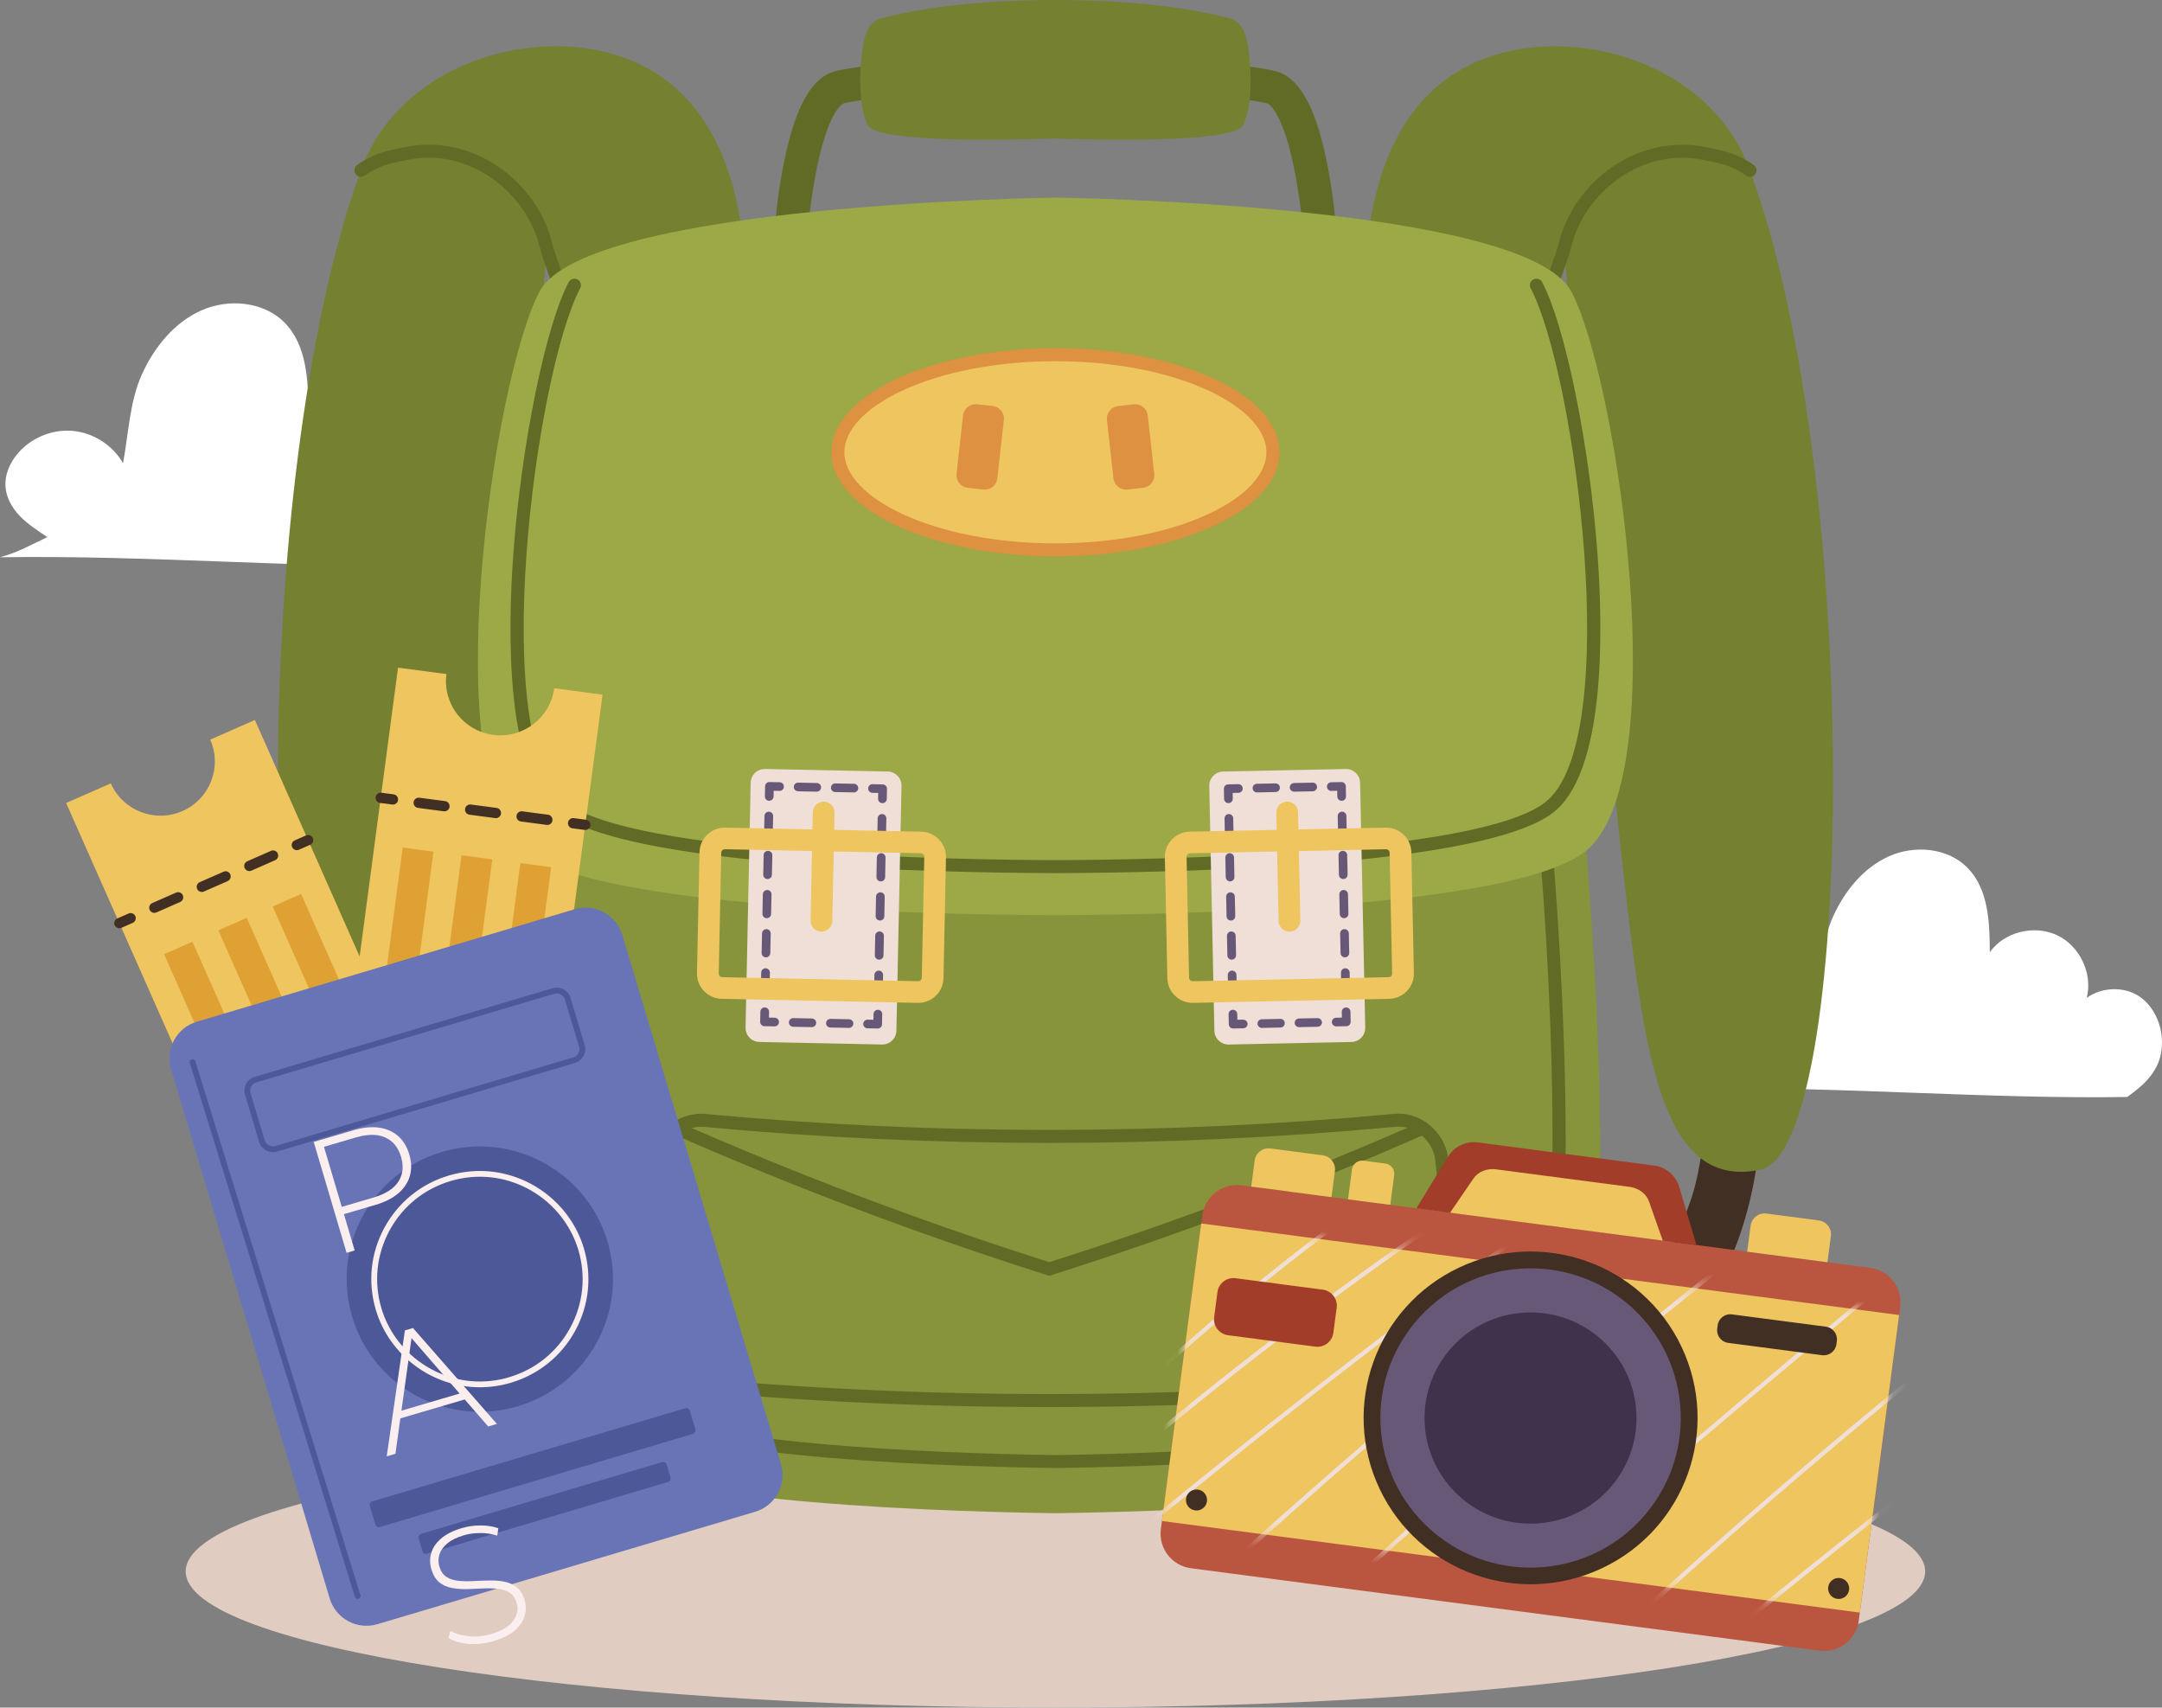 <?xml version="1.0" encoding="UTF-8"?> <svg xmlns="http://www.w3.org/2000/svg" width="157" height="124" viewBox="0 0 157 124" fill="none"><rect x="0" y="0" width="157" height="124" fill="#808080" stroke="none"/><g clip-path="url(#clip0_737_1136)"><path d="M32.994 41.117C22.143 41.285 10.851 40.298 0 40.466C1.306 40.114 2.215 39.58 3.437 39.003C2.777 38.56 1.967 38.034 1.422 37.455C0.878 36.876 0.459 36.147 0.399 35.356C0.335 34.521 0.679 33.691 1.202 33.035C2.151 31.845 3.711 31.167 5.231 31.286C6.752 31.405 8.187 32.318 8.935 33.64C9.328 31.521 9.416 29.148 10.305 27.185C11.194 25.222 12.64 23.424 14.613 22.544C16.587 21.665 19.126 21.881 20.648 23.411C22.287 25.057 22.389 27.633 22.39 29.951C23.519 28.372 25.799 27.813 27.564 28.628C29.329 29.444 30.353 31.592 29.872 33.47C31.127 32.574 32.989 32.559 34.177 33.542C35.365 34.524 35.875 36.191 35.612 37.707C35.35 39.222 34.254 40.229 32.994 41.118V41.117Z" fill="white"></path><path d="M154.472 79.66C144.26 79.819 133.634 78.889 123.422 79.047C124.651 78.717 125.505 78.214 126.655 77.669C126.033 77.252 125.272 76.757 124.76 76.213C124.249 75.668 123.855 74.982 123.798 74.238C123.737 73.452 124.062 72.671 124.554 72.053C125.446 70.933 126.914 70.294 128.345 70.407C129.775 70.519 131.125 71.378 131.831 72.623C132.2 70.629 132.282 68.396 133.12 66.547C133.958 64.699 135.317 63.009 137.175 62.18C139.032 61.351 141.422 61.555 142.855 62.995C144.397 64.543 144.493 66.969 144.493 69.15C145.555 67.664 147.702 67.138 149.362 67.904C151.022 68.671 151.987 70.693 151.534 72.461C152.715 71.618 154.467 71.605 155.584 72.528C156.701 73.452 157.182 75.023 156.936 76.448C156.688 77.874 155.658 78.822 154.472 79.659V79.66Z" fill="white"></path><path d="M76.643 124C111.525 124 139.802 119.573 139.802 114.112C139.802 108.651 111.525 104.225 76.643 104.225C41.761 104.225 13.484 108.651 13.484 114.112C13.484 119.573 41.761 124 76.643 124Z" fill="#E1CCC1"></path><path d="M57.471 17.801C57.44 17.801 57.41 17.801 57.379 17.797C56.713 17.748 56.212 17.17 56.263 16.506C56.272 16.405 56.457 13.987 57.002 11.447C57.84 7.539 59.029 5.536 60.745 5.146C63.747 4.462 70.926 4.214 76.642 4.209C82.361 4.214 89.54 4.462 92.542 5.146C94.258 5.536 95.447 7.539 96.285 11.447C96.83 13.987 97.015 16.403 97.023 16.506C97.073 17.17 96.574 17.748 95.908 17.797C95.242 17.848 94.661 17.349 94.61 16.686C94.609 16.663 94.427 14.311 93.915 11.929C93.019 7.772 92.013 7.498 92.004 7.496C89.691 6.97 83.662 6.625 76.644 6.62C69.628 6.625 63.599 6.97 61.286 7.496C61.276 7.498 60.266 7.774 59.37 11.952C58.86 14.334 58.68 16.663 58.678 16.687C58.63 17.32 58.101 17.802 57.474 17.802L57.471 17.801Z" fill="#616B26"></path><path d="M76.642 10.054C69.913 10.296 63.555 10.112 63.029 9.106C62.284 7.683 62.377 4.726 62.735 2.946C62.899 2.128 63.345 1.517 63.896 1.363C65.568 0.897 69.697 0 76.642 0C83.588 0 87.717 0.899 89.389 1.363C89.94 1.517 90.386 2.127 90.55 2.946C90.908 4.724 91.001 7.683 90.257 9.106C89.73 10.112 83.372 10.296 76.642 10.054Z" fill="#758030"></path><path d="M112.055 98.535C110.693 99.291 110.841 101.703 111.937 102.808C119.752 101.716 127.127 94.353 127.86 81.723C126.038 81.592 124.283 80.806 123.741 82.792C123.179 84.852 123.569 92.134 112.055 98.535Z" fill="#422F24"></path><path d="M41.23 98.535C42.592 99.291 42.444 101.703 41.349 102.808C33.533 101.716 26.158 94.353 25.425 81.723C27.247 81.592 29.003 80.806 29.544 82.792C30.107 84.852 29.716 92.134 41.23 98.535Z" fill="#422F24"></path><path d="M76.643 109.885C65.382 109.73 45.868 108.833 40.512 105.096C34.471 100.882 38.216 60.303 38.216 60.303H115.07C115.07 60.303 118.817 100.882 112.774 105.096C107.416 108.833 87.903 109.73 76.643 109.885Z" fill="#87943C"></path><path d="M76.643 106.603H76.637C66.276 106.461 48.126 105.684 42.976 102.092C41.567 101.109 40.622 98.347 40.089 93.646C39.679 90.03 39.522 85.283 39.618 79.536C39.784 69.768 40.645 60.354 40.654 60.261C40.676 60.019 40.88 59.833 41.124 59.833H112.16C112.405 59.833 112.61 60.019 112.631 60.261C112.639 60.356 113.501 69.768 113.666 79.536C113.765 85.283 113.606 90.03 113.196 93.646C112.662 98.345 111.719 101.108 110.308 102.092C105.157 105.684 87.007 106.461 76.648 106.603H76.642H76.643ZM41.557 60.776C40.601 71.443 39.182 98.294 43.519 101.32C48.646 104.897 68.387 105.547 76.645 105.662C84.901 105.547 104.644 104.897 109.77 101.32C114.108 98.294 112.689 71.443 111.732 60.776H41.557Z" fill="#616B26"></path><path d="M53.96 17.439L40.718 20.66C40.718 20.66 40.456 19.345 39.744 17.693C38.158 14.012 34.337 8.65 26.207 12.366C28.889 5.021 37.659 2.12 44.186 3.836C51.202 5.683 53.346 12.129 53.962 17.439H53.96Z" fill="#758030"></path><path d="M39.744 17.691C38.663 30.408 35.917 58.809 35.571 61.861C33.934 76.294 32.815 86.445 25.477 84.948C18.635 83.55 17.941 35.002 26.207 12.366C34.337 8.649 38.158 14.012 39.744 17.691Z" fill="#758030"></path><path d="M40.579 21.134C40.376 21.134 40.187 21.001 40.126 20.797C40.008 20.406 39.872 20.017 39.728 19.605C39.523 19.02 39.309 18.415 39.154 17.794C38.205 14.053 34.139 10.674 29.6 11.609L29.357 11.658C28.322 11.867 27.505 12.034 26.481 12.748C26.266 12.897 25.973 12.846 25.822 12.634C25.671 12.421 25.723 12.127 25.936 11.977C27.121 11.148 28.115 10.947 29.166 10.733L29.408 10.684C31.749 10.201 34.167 10.715 36.217 12.129C38.125 13.444 39.529 15.424 40.071 17.562C40.217 18.141 40.423 18.726 40.622 19.293C40.763 19.697 40.909 20.114 41.033 20.524C41.109 20.774 40.966 21.035 40.717 21.111C40.671 21.124 40.625 21.13 40.581 21.13L40.579 21.134Z" fill="#616B26"></path><path d="M99.325 17.439L112.567 20.66C112.567 20.66 112.829 19.345 113.541 17.693C115.127 14.012 118.948 8.65 127.078 12.366C124.396 5.021 115.626 2.12 109.099 3.836C102.082 5.683 99.938 12.129 99.323 17.439H99.325Z" fill="#758030"></path><path d="M113.543 17.691C114.624 30.408 117.37 58.809 117.716 61.861C119.353 76.294 120.472 86.445 127.81 84.948C134.652 83.55 135.346 35.002 127.08 12.366C118.95 8.649 115.129 14.012 113.543 17.691Z" fill="#758030"></path><path d="M112.707 21.134C112.663 21.134 112.617 21.127 112.571 21.114C112.32 21.039 112.179 20.776 112.255 20.527C112.378 20.115 112.525 19.699 112.666 19.296C112.865 18.731 113.07 18.146 113.218 17.565C113.759 15.429 115.163 13.448 117.071 12.132C119.122 10.718 121.54 10.205 123.881 10.687L124.122 10.736C125.173 10.95 126.167 11.151 127.353 11.98C127.567 12.13 127.619 12.423 127.468 12.637C127.319 12.85 127.024 12.902 126.809 12.752C125.785 12.036 124.968 11.87 123.933 11.66L123.69 11.611C119.149 10.676 115.084 14.054 114.136 17.796C113.979 18.415 113.767 19.022 113.56 19.607C113.416 20.019 113.28 20.406 113.162 20.799C113.1 21.003 112.913 21.135 112.709 21.135L112.707 21.134Z" fill="#616B26"></path><path d="M76.642 14.347C76.642 14.347 42.565 14.788 39.181 21.169C35.797 27.551 31.568 56.81 38.215 61.867C43.596 65.962 67.671 66.426 76.642 66.454C85.614 66.426 109.689 65.962 115.07 61.867C121.715 56.81 117.486 27.551 114.103 21.169C110.719 14.788 76.642 14.347 76.642 14.347Z" fill="#9CA946"></path><path d="M76.644 63.403C67.472 63.373 45.6 62.889 40.527 59.03C36.701 56.119 36.854 45.927 37.285 40.111C37.869 32.249 39.631 23.631 41.296 20.49C41.417 20.259 41.704 20.171 41.936 20.294C42.167 20.415 42.256 20.701 42.133 20.931C38.891 27.043 35.316 53.881 41.101 58.281C46.081 62.072 69.564 62.438 76.642 62.461C83.718 62.438 107.201 62.072 112.183 58.281C117.965 53.881 114.391 27.043 111.151 20.931C111.029 20.701 111.116 20.416 111.348 20.294C111.579 20.173 111.864 20.259 111.987 20.49C113.652 23.63 115.414 32.249 115.998 40.111C116.43 45.927 116.584 56.119 112.757 59.03C107.685 62.891 85.811 63.375 76.642 63.403H76.644Z" fill="#616B26"></path><path d="M76.642 40.402C67.651 40.392 60.369 37.012 60.369 32.844C60.369 28.675 67.651 25.295 76.642 25.285C85.634 25.295 92.915 28.675 92.915 32.844C92.915 37.012 85.634 40.392 76.642 40.402Z" fill="#DE9140"></path><path d="M76.643 39.459C72.429 39.454 68.485 38.697 65.534 37.327C62.853 36.082 61.316 34.449 61.316 32.844C61.316 31.238 62.853 29.604 65.534 28.36C68.484 26.99 72.429 26.233 76.643 26.229C80.856 26.233 84.801 26.99 87.751 28.36C90.431 29.606 91.968 31.238 91.968 32.844C91.968 34.449 90.431 36.084 87.751 37.327C84.801 38.697 80.856 39.454 76.641 39.459H76.643Z" fill="#EFC55F"></path><path d="M72.085 29.485L70.952 29.36C70.447 29.304 69.992 29.666 69.935 30.17L69.462 34.41C69.406 34.913 69.769 35.367 70.275 35.423L71.408 35.548C71.913 35.604 72.368 35.242 72.424 34.738L72.898 30.498C72.954 29.995 72.59 29.541 72.085 29.485Z" fill="#DE9140"></path><path d="M81.874 35.55L83.007 35.424C83.512 35.368 83.876 34.914 83.82 34.411L83.347 30.171C83.29 29.668 82.835 29.305 82.33 29.361L81.197 29.487C80.692 29.543 80.328 29.996 80.384 30.5L80.858 34.74C80.914 35.243 81.369 35.606 81.874 35.55Z" fill="#DE9140"></path><path d="M64.464 56.026L55.557 55.842C54.991 55.83 54.524 56.277 54.512 56.84L54.141 74.624C54.13 75.187 54.578 75.653 55.143 75.665L64.051 75.849C64.616 75.861 65.084 75.414 65.095 74.851L65.466 57.067C65.478 56.504 65.029 56.038 64.464 56.026Z" fill="#EFDFD6"></path><path d="M56.254 74.532C56.254 74.532 56.249 74.532 56.247 74.532L55.511 74.518C55.427 74.516 55.347 74.482 55.289 74.421C55.232 74.361 55.199 74.281 55.202 74.197L55.217 73.463C55.22 73.29 55.365 73.154 55.539 73.156C55.712 73.159 55.852 73.303 55.847 73.476L55.839 73.895L56.259 73.903C56.433 73.906 56.572 74.05 56.567 74.223C56.564 74.395 56.423 74.531 56.252 74.531L56.254 74.532Z" fill="#675878"></path><path d="M55.563 72.362C55.563 72.362 55.558 72.362 55.556 72.362C55.383 72.359 55.245 72.215 55.248 72.041L55.278 70.621C55.281 70.448 55.429 70.309 55.599 70.314C55.773 70.317 55.911 70.461 55.908 70.634L55.878 72.055C55.875 72.226 55.734 72.362 55.563 72.362ZM55.622 69.519C55.622 69.519 55.617 69.519 55.616 69.519C55.442 69.516 55.304 69.372 55.307 69.199L55.337 67.778C55.34 67.605 55.484 67.471 55.658 67.471C55.832 67.474 55.97 67.618 55.967 67.791L55.937 69.212C55.934 69.383 55.793 69.519 55.622 69.519ZM55.681 66.677C55.681 66.677 55.676 66.677 55.675 66.677C55.501 66.673 55.361 66.53 55.366 66.356L55.396 64.936C55.399 64.763 55.547 64.625 55.717 64.629C55.891 64.632 56.031 64.776 56.026 64.949L55.996 66.369C55.993 66.541 55.852 66.677 55.681 66.677ZM55.74 63.834C55.74 63.834 55.735 63.834 55.734 63.834C55.56 63.831 55.42 63.687 55.425 63.514L55.455 62.093C55.458 61.92 55.601 61.786 55.776 61.786C55.95 61.789 56.09 61.933 56.085 62.106L56.055 63.527C56.052 63.698 55.911 63.834 55.74 63.834ZM55.799 60.992C55.799 60.992 55.794 60.992 55.793 60.992C55.619 60.988 55.481 60.844 55.484 60.671L55.514 59.251C55.517 59.078 55.663 58.94 55.835 58.943C56.009 58.947 56.147 59.09 56.144 59.264L56.114 60.684C56.111 60.856 55.97 60.992 55.799 60.992Z" fill="#675878"></path><path d="M55.859 58.151C55.859 58.151 55.854 58.151 55.852 58.151C55.679 58.147 55.539 58.003 55.544 57.83L55.559 57.096C55.562 56.923 55.706 56.781 55.88 56.789L56.617 56.804C56.791 56.807 56.93 56.951 56.925 57.124C56.922 57.297 56.778 57.44 56.604 57.431L56.184 57.423L56.176 57.842C56.172 58.013 56.031 58.149 55.861 58.149L55.859 58.151Z" fill="#675878"></path><path d="M62.008 57.544C62.008 57.544 62.003 57.544 62.002 57.544L60.651 57.516C60.478 57.513 60.34 57.369 60.343 57.196C60.346 57.023 60.487 56.88 60.665 56.889L62.015 56.916C62.189 56.92 62.326 57.064 62.323 57.237C62.32 57.408 62.179 57.544 62.008 57.544ZM59.31 57.489C59.31 57.489 59.305 57.489 59.303 57.489L57.953 57.461C57.779 57.458 57.641 57.314 57.645 57.14C57.648 56.967 57.794 56.825 57.966 56.833L59.316 56.861C59.49 56.864 59.628 57.008 59.625 57.181C59.621 57.353 59.48 57.489 59.31 57.489Z" fill="#675878"></path><path d="M64.079 58.321C64.079 58.321 64.074 58.321 64.073 58.321C63.899 58.317 63.759 58.173 63.764 58L63.772 57.582L63.352 57.574C63.179 57.57 63.039 57.426 63.044 57.253C63.047 57.08 63.19 56.938 63.366 56.946L64.102 56.961C64.276 56.964 64.414 57.108 64.411 57.281L64.396 58.015C64.392 58.187 64.251 58.322 64.081 58.322L64.079 58.321Z" fill="#675878"></path><path d="M63.784 72.532C63.784 72.532 63.779 72.532 63.777 72.532C63.603 72.528 63.465 72.385 63.469 72.211L63.498 70.791C63.502 70.618 63.648 70.482 63.82 70.484C63.994 70.487 64.132 70.631 64.128 70.804L64.099 72.224C64.096 72.396 63.954 72.532 63.784 72.532ZM63.843 69.689C63.843 69.689 63.838 69.689 63.836 69.689C63.662 69.686 63.523 69.542 63.528 69.369L63.557 67.948C63.561 67.775 63.703 67.636 63.879 67.641C64.053 67.644 64.192 67.788 64.187 67.961L64.158 69.382C64.154 69.553 64.013 69.689 63.843 69.689ZM63.902 66.847C63.902 66.847 63.897 66.847 63.895 66.847C63.721 66.843 63.582 66.699 63.587 66.526L63.616 65.106C63.62 64.932 63.766 64.798 63.938 64.798C64.112 64.802 64.251 64.945 64.246 65.119L64.217 66.539C64.214 66.711 64.073 66.847 63.902 66.847ZM63.961 64.004C63.961 64.004 63.956 64.004 63.954 64.004C63.781 64.001 63.643 63.857 63.646 63.684L63.675 62.263C63.679 62.09 63.822 61.953 63.997 61.956C64.171 61.959 64.309 62.103 64.305 62.276L64.276 63.697C64.273 63.868 64.132 64.004 63.961 64.004ZM64.02 61.161C64.02 61.161 64.015 61.161 64.013 61.161C63.84 61.158 63.702 61.014 63.705 60.841L63.735 59.421C63.738 59.247 63.884 59.113 64.056 59.113C64.23 59.117 64.368 59.26 64.365 59.434L64.335 60.854C64.332 61.026 64.191 61.161 64.02 61.161Z" fill="#675878"></path><path d="M63.737 74.688C63.737 74.688 63.732 74.688 63.731 74.688L62.994 74.673C62.82 74.67 62.681 74.526 62.686 74.353C62.689 74.179 62.842 74.044 63.007 74.045L63.427 74.053L63.435 73.635C63.439 73.462 63.583 73.329 63.757 73.328C63.931 73.331 64.07 73.475 64.065 73.648L64.05 74.382C64.047 74.554 63.906 74.689 63.736 74.689L63.737 74.688Z" fill="#675878"></path><path d="M61.653 74.643C61.653 74.643 61.648 74.643 61.646 74.643L60.296 74.616C60.122 74.612 59.983 74.469 59.988 74.295C59.991 74.122 60.135 73.988 60.309 73.988L61.659 74.016C61.833 74.019 61.973 74.163 61.968 74.336C61.964 74.508 61.823 74.643 61.653 74.643ZM58.954 74.588C58.954 74.588 58.949 74.588 58.948 74.588L57.598 74.56C57.424 74.557 57.284 74.413 57.289 74.24C57.292 74.066 57.435 73.932 57.611 73.932L58.961 73.96C59.135 73.963 59.274 74.107 59.269 74.281C59.266 74.452 59.125 74.588 58.954 74.588Z" fill="#675878"></path><path d="M66.68 72.826C66.667 72.826 66.654 72.826 66.641 72.826L52.412 72.532C51.921 72.522 51.464 72.323 51.124 71.969C50.784 71.616 50.602 71.154 50.614 70.665L50.796 61.891C50.817 60.882 51.66 60.076 52.669 60.099L66.898 60.393C67.911 60.415 68.718 61.252 68.696 62.26L68.514 71.034C68.504 71.523 68.304 71.979 67.95 72.316C67.606 72.645 67.156 72.826 66.68 72.826ZM52.633 61.67C52.494 61.67 52.377 61.781 52.376 61.922L52.194 70.696C52.192 70.789 52.238 70.851 52.266 70.879C52.294 70.909 52.354 70.956 52.446 70.958L66.675 71.252C66.675 71.252 66.679 71.252 66.68 71.252C66.77 71.252 66.831 71.208 66.859 71.18C66.889 71.152 66.936 71.092 66.938 71L67.12 62.226C67.123 62.084 67.01 61.966 66.867 61.962L52.638 61.668H52.633V61.67Z" fill="#EFC55F"></path><path d="M59.65 67.649C59.65 67.649 59.638 67.649 59.633 67.649C59.197 67.641 58.852 67.281 58.861 66.847L59.025 58.981C59.034 58.548 59.397 58.203 59.83 58.211C60.266 58.219 60.611 58.579 60.603 59.014L60.439 66.879C60.43 67.308 60.078 67.649 59.65 67.649Z" fill="#EFC55F"></path><path d="M89.23 75.85L98.138 75.666C98.703 75.654 99.152 75.188 99.14 74.625L98.769 56.841C98.757 56.278 98.29 55.831 97.725 55.843L88.817 56.027C88.252 56.039 87.803 56.505 87.815 57.068L88.186 74.852C88.198 75.415 88.665 75.862 89.23 75.85Z" fill="#EFDFD6"></path><path d="M97.032 74.532C96.861 74.532 96.72 74.395 96.717 74.225C96.714 74.052 96.851 73.908 97.025 73.905L97.445 73.897L97.437 73.478C97.434 73.305 97.572 73.161 97.745 73.158C97.921 73.158 98.064 73.292 98.067 73.465L98.082 74.199C98.083 74.282 98.052 74.362 97.995 74.423C97.937 74.483 97.857 74.518 97.773 74.519L97.037 74.534C97.037 74.534 97.032 74.534 97.03 74.534L97.032 74.532Z" fill="#675878"></path><path d="M97.722 72.362C97.552 72.362 97.411 72.225 97.407 72.055L97.378 70.634C97.375 70.461 97.512 70.317 97.686 70.314C97.859 70.31 98.004 70.448 98.008 70.621L98.037 72.041C98.041 72.215 97.903 72.359 97.729 72.362C97.727 72.362 97.724 72.362 97.722 72.362ZM97.663 69.519C97.493 69.519 97.352 69.382 97.348 69.212L97.319 67.791C97.316 67.618 97.453 67.474 97.627 67.471C97.803 67.471 97.945 67.605 97.949 67.778L97.978 69.199C97.982 69.372 97.844 69.516 97.67 69.519C97.668 69.519 97.665 69.519 97.663 69.519ZM97.604 66.677C97.434 66.677 97.293 66.541 97.289 66.369L97.26 64.949C97.257 64.776 97.394 64.632 97.568 64.629C97.74 64.625 97.886 64.763 97.89 64.936L97.919 66.356C97.922 66.53 97.785 66.673 97.611 66.677C97.609 66.677 97.606 66.677 97.604 66.677ZM97.545 63.834C97.375 63.834 97.234 63.697 97.23 63.527L97.201 62.106C97.197 61.933 97.335 61.789 97.509 61.786C97.68 61.786 97.827 61.92 97.831 62.093L97.86 63.514C97.864 63.687 97.726 63.831 97.552 63.834C97.55 63.834 97.547 63.834 97.545 63.834ZM97.486 60.992C97.316 60.992 97.174 60.854 97.171 60.684L97.142 59.264C97.138 59.09 97.276 58.947 97.45 58.943C97.624 58.94 97.768 59.078 97.772 59.251L97.801 60.671C97.804 60.844 97.667 60.988 97.493 60.992C97.491 60.992 97.488 60.992 97.486 60.992Z" fill="#675878"></path><path d="M97.427 58.151C97.256 58.151 97.115 58.015 97.112 57.843L97.104 57.425L96.684 57.433C96.51 57.441 96.366 57.299 96.362 57.126C96.359 56.952 96.497 56.809 96.671 56.805L97.407 56.791C97.581 56.782 97.726 56.925 97.729 57.098L97.744 57.832C97.747 58.005 97.609 58.149 97.435 58.152C97.434 58.152 97.43 58.152 97.429 58.152L97.427 58.151Z" fill="#675878"></path><path d="M91.277 57.544C91.106 57.544 90.965 57.407 90.962 57.237C90.959 57.064 91.097 56.92 91.27 56.916L92.621 56.889C92.793 56.88 92.939 57.023 92.942 57.196C92.945 57.369 92.808 57.513 92.634 57.516L91.284 57.544C91.284 57.544 91.279 57.544 91.277 57.544ZM93.975 57.489C93.805 57.489 93.664 57.351 93.66 57.181C93.657 57.008 93.795 56.864 93.969 56.861L95.319 56.833C95.493 56.825 95.637 56.967 95.641 57.14C95.644 57.314 95.506 57.458 95.332 57.461L93.982 57.489C93.982 57.489 93.977 57.489 93.975 57.489Z" fill="#675878"></path><path d="M89.207 58.321C89.036 58.321 88.895 58.185 88.892 58.013L88.877 57.279C88.875 57.196 88.906 57.116 88.964 57.055C89.021 56.995 89.102 56.961 89.185 56.959L89.922 56.944C90.093 56.936 90.24 57.078 90.243 57.252C90.247 57.425 90.109 57.569 89.935 57.572L89.515 57.58L89.523 57.998C89.527 58.172 89.389 58.316 89.215 58.319C89.213 58.319 89.21 58.319 89.208 58.319L89.207 58.321Z" fill="#675878"></path><path d="M89.504 72.532C89.333 72.532 89.192 72.394 89.189 72.224L89.159 70.804C89.156 70.631 89.294 70.487 89.468 70.484C89.641 70.484 89.786 70.618 89.789 70.791L89.819 72.211C89.822 72.385 89.684 72.528 89.51 72.532C89.508 72.532 89.505 72.532 89.504 72.532ZM89.445 69.689C89.274 69.689 89.133 69.552 89.13 69.382L89.1 67.961C89.097 67.788 89.235 67.644 89.409 67.641C89.579 67.638 89.727 67.775 89.73 67.948L89.76 69.369C89.763 69.542 89.625 69.686 89.451 69.689C89.45 69.689 89.446 69.689 89.445 69.689ZM89.385 66.847C89.215 66.847 89.074 66.709 89.07 66.539L89.041 65.119C89.038 64.945 89.175 64.802 89.349 64.798C89.523 64.798 89.668 64.932 89.671 65.106L89.701 66.526C89.704 66.699 89.566 66.843 89.392 66.847C89.39 66.847 89.387 66.847 89.385 66.847ZM89.326 64.004C89.156 64.004 89.015 63.867 89.011 63.697L88.982 62.276C88.979 62.103 89.117 61.959 89.29 61.956C89.461 61.953 89.609 62.09 89.612 62.263L89.641 63.684C89.645 63.857 89.507 64.001 89.333 64.004C89.331 64.004 89.328 64.004 89.326 64.004ZM89.267 61.161C89.097 61.161 88.956 61.024 88.952 60.854L88.923 59.434C88.92 59.26 89.057 59.117 89.231 59.113C89.405 59.113 89.55 59.247 89.553 59.421L89.582 60.841C89.586 61.014 89.448 61.158 89.274 61.161C89.272 61.161 89.269 61.161 89.267 61.161Z" fill="#675878"></path><path d="M89.548 74.688C89.377 74.688 89.236 74.55 89.233 74.38L89.218 73.647C89.215 73.473 89.352 73.329 89.526 73.326C89.528 73.326 89.531 73.326 89.533 73.326C89.703 73.326 89.844 73.463 89.848 73.633L89.856 74.052L90.276 74.044C90.443 74.044 90.594 74.178 90.597 74.351C90.601 74.524 90.463 74.668 90.289 74.671L89.552 74.686C89.552 74.686 89.548 74.686 89.546 74.686L89.548 74.688Z" fill="#675878"></path><path d="M91.633 74.644C91.463 74.644 91.322 74.506 91.318 74.336C91.315 74.163 91.453 74.019 91.627 74.016L92.977 73.988C93.152 73.988 93.295 74.122 93.298 74.296C93.302 74.469 93.164 74.613 92.99 74.616L91.64 74.644C91.64 74.644 91.635 74.644 91.633 74.644ZM94.332 74.588C94.161 74.588 94.02 74.451 94.017 74.281C94.014 74.108 94.151 73.964 94.325 73.96L95.675 73.933C95.846 73.933 95.994 74.067 95.997 74.24C96 74.413 95.862 74.557 95.689 74.56L94.338 74.588C94.338 74.588 94.334 74.588 94.332 74.588Z" fill="#675878"></path><path d="M86.605 72.826C86.13 72.826 85.68 72.646 85.336 72.316C84.981 71.978 84.781 71.522 84.771 71.034L84.589 62.26C84.568 61.252 85.375 60.415 86.387 60.393L100.616 60.099C100.629 60.099 100.643 60.099 100.656 60.099C101.65 60.099 102.47 60.895 102.491 61.891L102.673 70.665C102.683 71.154 102.503 71.616 102.163 71.969C101.824 72.323 101.366 72.522 100.877 72.532L86.648 72.826C86.635 72.826 86.622 72.826 86.609 72.826H86.605ZM100.652 61.67H100.648L86.418 61.964C86.276 61.968 86.162 62.085 86.166 62.227L86.348 71.002C86.351 71.144 86.474 71.254 86.612 71.254L100.841 70.959C100.935 70.958 100.995 70.909 101.022 70.881C101.049 70.852 101.095 70.789 101.094 70.698L100.912 61.923C100.908 61.783 100.794 61.672 100.654 61.672L100.652 61.67Z" fill="#EFC55F"></path><path d="M93.638 67.649C93.21 67.649 92.859 67.308 92.849 66.879L92.685 59.014C92.675 58.579 93.021 58.221 93.457 58.211C93.892 58.201 94.253 58.546 94.263 58.981L94.427 66.847C94.437 67.281 94.091 67.639 93.654 67.649C93.649 67.649 93.643 67.649 93.638 67.649Z" fill="#EFC55F"></path><path d="M76.195 102.175C67.21 102.175 58.226 101.758 49.305 100.926C48.242 100.823 47.209 100.251 46.536 99.396C45.96 98.664 45.712 97.788 45.836 96.928L47.231 84.121C47.297 83.237 47.735 82.409 48.464 81.795C49.249 81.131 50.26 80.803 51.237 80.894C67.794 82.437 84.586 82.437 101.146 80.894C102.047 80.776 102.965 81.04 103.732 81.635C104.532 82.256 105.052 83.16 105.16 84.111L106.558 96.936C106.656 97.881 106.348 98.822 105.692 99.592C105.018 100.38 104.068 100.867 103.082 100.926C94.161 101.758 85.18 102.175 76.197 102.175H76.195ZM50.924 81.823C50.276 81.823 49.6 82.073 49.077 82.514C48.542 82.967 48.222 83.563 48.176 84.198C48.176 84.204 48.176 84.209 48.176 84.216L46.779 97.039C46.779 97.039 46.779 97.05 46.777 97.057C46.662 97.83 46.99 98.44 47.284 98.816C47.791 99.462 48.601 99.911 49.397 99.988C67.179 101.649 85.214 101.649 103.002 99.988C103.006 99.988 103.013 99.988 103.018 99.988C103.75 99.945 104.462 99.579 104.972 98.984C105.459 98.414 105.689 97.722 105.618 97.039L104.222 84.217C104.143 83.518 103.753 82.847 103.152 82.382C102.585 81.94 101.916 81.746 101.264 81.832C101.258 81.832 101.251 81.832 101.246 81.834C84.625 83.382 67.772 83.382 51.154 81.834C51.078 81.828 51.003 81.824 50.927 81.824L50.924 81.823Z" fill="#616B26"></path><path d="M76.196 92.622C76.148 92.622 76.1 92.616 76.051 92.6C66.804 89.665 57.657 86.216 48.864 82.347C48.625 82.243 48.517 81.963 48.623 81.725C48.728 81.486 49.009 81.378 49.246 81.484C58.008 85.34 67.122 88.776 76.338 91.701C76.588 91.779 76.725 92.045 76.645 92.292C76.581 92.493 76.394 92.621 76.194 92.621L76.196 92.622Z" fill="#616B26"></path><path d="M76.195 92.622C75.995 92.622 75.808 92.495 75.744 92.294C75.665 92.045 75.803 91.78 76.051 91.702C85.267 88.778 94.381 85.342 103.142 81.486C103.382 81.381 103.661 81.489 103.766 81.726C103.871 81.965 103.763 82.243 103.525 82.349C94.734 86.218 85.587 89.667 76.338 92.601C76.29 92.616 76.241 92.624 76.193 92.624L76.195 92.622Z" fill="#616B26"></path><path d="M18.51 52.284L41.276 103.674L27.569 109.704L4.803 58.312L8.046 56.886C8.927 58.873 11.256 59.772 13.249 58.896C15.242 58.02 16.146 55.697 15.265 53.709L18.509 52.282L18.51 52.284Z" fill="#EFC55F"></path><path d="M8.667 67.409C8.525 67.409 8.387 67.326 8.326 67.187C8.242 66.999 8.328 66.778 8.516 66.696L9.335 66.337C9.524 66.253 9.745 66.338 9.827 66.526C9.911 66.714 9.825 66.935 9.637 67.017L8.818 67.376C8.769 67.398 8.718 67.407 8.667 67.407V67.409Z" fill="#422F24"></path><path d="M11.21 66.291C11.066 66.291 10.929 66.207 10.867 66.069C10.783 65.881 10.869 65.66 11.057 65.578L12.781 64.82C12.97 64.736 13.192 64.821 13.274 65.009C13.357 65.197 13.272 65.418 13.083 65.5L11.359 66.258C11.31 66.279 11.259 66.289 11.208 66.289L11.21 66.291ZM14.658 64.774C14.514 64.774 14.378 64.691 14.315 64.552C14.232 64.364 14.317 64.143 14.506 64.061L16.23 63.303C16.418 63.219 16.64 63.304 16.722 63.492C16.805 63.68 16.72 63.901 16.532 63.983L14.807 64.741C14.758 64.763 14.707 64.772 14.656 64.772L14.658 64.774ZM18.106 63.257C17.962 63.257 17.826 63.174 17.764 63.035C17.68 62.847 17.765 62.626 17.954 62.544L19.678 61.786C19.867 61.703 20.088 61.788 20.17 61.975C20.254 62.163 20.168 62.384 19.98 62.466L18.256 63.224C18.206 63.246 18.156 63.255 18.105 63.255L18.106 63.257Z" fill="#422F24"></path><path d="M21.557 61.739C21.412 61.739 21.276 61.655 21.214 61.516C21.13 61.328 21.215 61.108 21.404 61.026L22.223 60.666C22.411 60.583 22.633 60.668 22.715 60.856C22.798 61.044 22.713 61.265 22.524 61.346L21.706 61.706C21.657 61.727 21.606 61.737 21.555 61.737L21.557 61.739Z" fill="#422F24"></path><path d="M13.977 68.384L11.914 69.292L26.067 101.235L28.13 100.328L13.977 68.384Z" fill="#E0A134"></path><path d="M17.919 66.651L15.855 67.559L30.008 99.503L32.072 98.595L17.919 66.651Z" fill="#E0A134"></path><path d="M21.864 64.916L19.801 65.824L33.953 97.767L36.017 96.86L21.864 64.916Z" fill="#E0A134"></path><path d="M43.758 50.444L36.36 106.132L21.506 104.172L28.904 48.484L32.42 48.948C32.134 51.102 33.653 53.078 35.814 53.363C37.974 53.647 39.958 52.134 40.245 49.979L43.76 50.444H43.758Z" fill="#EFC55F"></path><path d="M28.535 58.425C28.519 58.425 28.502 58.425 28.486 58.422L27.6 58.306C27.395 58.28 27.252 58.092 27.279 57.887C27.306 57.683 27.493 57.541 27.698 57.567L28.584 57.683C28.789 57.709 28.932 57.897 28.906 58.102C28.881 58.29 28.72 58.425 28.535 58.425Z" fill="#422F24"></path><path d="M39.747 59.904C39.731 59.904 39.715 59.904 39.698 59.901L37.83 59.654C37.625 59.628 37.482 59.44 37.508 59.236C37.536 59.032 37.723 58.889 37.928 58.916L39.797 59.162C40.002 59.19 40.144 59.377 40.118 59.581C40.093 59.769 39.933 59.904 39.747 59.904ZM36.011 59.411C35.994 59.411 35.978 59.411 35.961 59.407L34.093 59.161C33.888 59.133 33.745 58.947 33.771 58.742C33.799 58.538 33.986 58.394 34.191 58.422L36.06 58.669C36.265 58.695 36.407 58.883 36.381 59.087C36.357 59.275 36.196 59.411 36.011 59.411ZM32.274 58.917C32.257 58.917 32.241 58.917 32.224 58.914L30.356 58.667C30.151 58.639 30.008 58.453 30.034 58.249C30.062 58.044 30.249 57.901 30.454 57.928L32.323 58.175C32.528 58.201 32.67 58.389 32.644 58.593C32.62 58.782 32.459 58.917 32.274 58.917Z" fill="#422F24"></path><path d="M42.504 60.269C42.487 60.269 42.471 60.269 42.455 60.266L41.569 60.15C41.364 60.124 41.221 59.936 41.247 59.731C41.275 59.527 41.462 59.383 41.667 59.411L42.553 59.527C42.758 59.555 42.901 59.741 42.875 59.945C42.85 60.133 42.689 60.269 42.504 60.269Z" fill="#422F24"></path><path d="M31.479 61.842L29.243 61.547L24.645 96.163L26.881 96.458L31.479 61.842Z" fill="#E0A134"></path><path d="M35.75 62.405L33.514 62.11L28.915 96.727L31.151 97.022L35.75 62.405Z" fill="#E0A134"></path><path d="M40.023 62.971L37.787 62.675L33.189 97.292L35.425 97.587L40.023 62.971Z" fill="#E0A134"></path><path d="M54.836 109.781L27.411 117.942C25.936 118.382 24.383 117.545 23.942 116.075L12.424 77.648C11.983 76.178 12.823 74.63 14.298 74.191L41.722 66.029C43.197 65.59 44.751 66.426 45.192 67.896L56.709 106.323C57.151 107.793 56.311 109.341 54.836 109.781Z" fill="#6874B6"></path><path d="M19.821 83.668C19.37 83.668 18.953 83.375 18.819 82.924L17.792 79.496C17.626 78.946 17.943 78.364 18.494 78.2L40.128 71.763C40.396 71.683 40.679 71.713 40.924 71.845C41.17 71.977 41.349 72.196 41.429 72.463L42.456 75.891C42.622 76.441 42.305 77.023 41.754 77.187L20.12 83.624C20.02 83.653 19.92 83.668 19.821 83.668ZM40.428 72.138C40.368 72.138 40.309 72.146 40.248 72.164L18.614 78.601C18.284 78.699 18.096 79.047 18.194 79.376L19.221 82.803C19.319 83.132 19.669 83.32 19.998 83.222L41.633 76.785C41.793 76.737 41.925 76.629 42.003 76.484C42.082 76.337 42.1 76.168 42.053 76.01L41.026 72.582C40.978 72.422 40.871 72.291 40.724 72.213C40.632 72.164 40.53 72.138 40.427 72.138H40.428Z" fill="#4C5897"></path><path d="M49.771 102.26L27.026 109.029C26.891 109.069 26.814 109.211 26.855 109.346L27.265 110.717C27.306 110.852 27.448 110.928 27.584 110.888L50.328 104.119C50.464 104.079 50.541 103.936 50.5 103.802L50.089 102.431C50.049 102.296 49.906 102.219 49.771 102.26Z" fill="#4C5897"></path><path d="M48.087 106.171L30.569 111.385C30.434 111.425 30.357 111.567 30.398 111.702L30.683 112.655C30.723 112.79 30.866 112.866 31.001 112.826L48.519 107.612C48.655 107.572 48.732 107.43 48.691 107.295L48.406 106.343C48.365 106.208 48.223 106.131 48.087 106.171Z" fill="#4C5897"></path><path d="M37.612 102.116C32.495 103.638 27.11 100.74 25.582 95.643C24.055 90.545 26.964 85.178 32.078 83.657C37.195 82.135 42.581 85.033 44.108 90.13C45.635 95.228 42.727 100.594 37.612 102.116Z" fill="#4C5897"></path><path d="M34.842 100.74C31.389 100.74 28.285 98.433 27.296 95.133C26.694 93.124 26.912 91.001 27.913 89.155C28.914 87.31 30.574 85.963 32.592 85.363C33.33 85.144 34.089 85.033 34.85 85.033C38.304 85.033 41.407 87.339 42.397 90.64C42.998 92.648 42.78 94.772 41.78 96.617C40.779 98.463 39.119 99.81 37.101 100.41C36.363 100.629 35.603 100.74 34.842 100.74ZM34.85 85.451C34.13 85.451 33.412 85.558 32.713 85.765C30.803 86.334 29.232 87.607 28.285 89.355C27.339 91.102 27.131 93.111 27.701 95.014C28.638 98.139 31.575 100.321 34.844 100.321C35.564 100.321 36.282 100.215 36.981 100.007C38.891 99.439 40.462 98.165 41.411 96.418C42.357 94.671 42.565 92.662 41.995 90.759C41.058 87.634 38.121 85.451 34.852 85.451H34.85Z" fill="#FAEFEE"></path><path d="M25.972 116.108C25.882 116.108 25.799 116.051 25.771 115.961L13.784 77.19C13.749 77.079 13.812 76.963 13.923 76.929C14.035 76.894 14.151 76.956 14.186 77.068L26.172 115.838C26.207 115.95 26.145 116.066 26.033 116.1C26.012 116.106 25.992 116.11 25.971 116.11L25.972 116.108Z" fill="#4C5897"></path><path d="M25.168 90.977L22.782 82.923L25.671 82.073C26.347 81.874 26.958 81.811 27.505 81.883C28.052 81.956 28.517 82.157 28.898 82.487C29.277 82.809 29.552 83.257 29.722 83.833C29.888 84.393 29.901 84.914 29.761 85.398C29.62 85.881 29.34 86.301 28.92 86.658C28.5 87.015 27.953 87.293 27.277 87.492L24.71 88.247L24.893 87.893L25.755 90.804L25.168 90.977ZM24.903 87.927L24.553 87.718L27.12 86.962C27.988 86.707 28.588 86.326 28.922 85.82C29.261 85.303 29.328 84.699 29.124 84.009C28.917 83.311 28.531 82.841 27.967 82.598C27.408 82.345 26.695 82.347 25.828 82.602L23.261 83.357L23.441 82.992L24.903 87.927ZM28.083 105.755L29.403 96.61L29.991 96.438L36.084 103.401L35.451 103.587L29.674 96.931L29.927 96.856L28.716 105.568L28.083 105.755ZM28.77 103.088L28.819 102.536L33.642 101.117L33.985 101.554L28.77 103.088ZM35.827 119.175C35.228 119.351 34.631 119.418 34.034 119.377C33.444 119.325 32.955 119.182 32.567 118.945L32.703 118.43C33.063 118.633 33.511 118.764 34.046 118.823C34.586 118.873 35.125 118.818 35.662 118.66C36.199 118.502 36.616 118.304 36.913 118.067C37.215 117.82 37.412 117.553 37.502 117.268C37.601 116.981 37.607 116.691 37.52 116.4C37.418 116.055 37.244 115.806 36.998 115.653C36.753 115.5 36.462 115.406 36.127 115.371C35.791 115.337 35.434 115.329 35.056 115.349C34.678 115.368 34.295 115.385 33.907 115.399C33.517 115.405 33.149 115.376 32.804 115.311C32.46 115.245 32.157 115.109 31.895 114.903C31.639 114.686 31.448 114.367 31.323 113.945C31.21 113.562 31.205 113.179 31.309 112.799C31.413 112.418 31.647 112.065 32.01 111.742C32.373 111.418 32.884 111.159 33.544 110.965C33.989 110.834 34.446 110.771 34.915 110.775C35.391 110.776 35.815 110.843 36.188 110.975L36.109 111.511C35.703 111.381 35.289 111.319 34.866 111.327C34.448 111.325 34.059 111.377 33.698 111.483C33.184 111.634 32.779 111.832 32.485 112.077C32.19 112.322 31.999 112.591 31.91 112.884C31.82 113.17 31.819 113.462 31.907 113.761C32.01 114.106 32.18 114.356 32.417 114.511C32.663 114.664 32.954 114.758 33.289 114.793C33.625 114.827 33.986 114.834 34.371 114.812C34.757 114.79 35.141 114.777 35.524 114.773C35.904 114.761 36.267 114.788 36.611 114.853C36.956 114.919 37.259 115.055 37.521 115.261C37.782 115.468 37.974 115.778 38.097 116.193C38.209 116.568 38.209 116.952 38.1 117.343C37.988 117.726 37.747 118.08 37.376 118.406C37.011 118.722 36.495 118.978 35.827 119.175ZM40.089 133.557C39.49 133.733 38.892 133.8 38.296 133.759C37.705 133.707 37.216 133.564 36.829 133.327L36.964 132.812C37.325 133.015 37.772 133.146 38.307 133.205C38.848 133.254 39.386 133.2 39.924 133.042C40.461 132.884 40.878 132.686 41.175 132.449C41.477 132.202 41.673 131.935 41.764 131.65C41.862 131.363 41.868 131.073 41.782 130.782C41.68 130.437 41.506 130.188 41.26 130.035C41.015 129.882 40.724 129.788 40.388 129.753C40.053 129.719 39.696 129.711 39.318 129.731C38.94 129.75 38.557 129.767 38.169 129.781C37.779 129.787 37.411 129.758 37.066 129.692C36.721 129.627 36.418 129.491 36.157 129.285C35.901 129.068 35.71 128.749 35.585 128.327C35.471 127.943 35.467 127.561 35.571 127.18C35.675 126.8 35.908 126.447 36.272 126.124C36.635 125.8 37.146 125.541 37.806 125.347C38.251 125.216 38.708 125.152 39.176 125.156C39.653 125.158 40.077 125.225 40.45 125.357L40.371 125.893C39.965 125.762 39.55 125.701 39.127 125.709C38.709 125.707 38.32 125.759 37.959 125.865C37.445 126.016 37.041 126.214 36.746 126.459C36.452 126.704 36.26 126.973 36.172 127.266C36.081 127.551 36.08 127.844 36.169 128.143C36.271 128.488 36.441 128.738 36.679 128.893C36.925 129.046 37.215 129.14 37.551 129.175C37.887 129.209 38.247 129.216 38.633 129.194C39.019 129.172 39.403 129.159 39.786 129.155C40.166 129.143 40.528 129.17 40.873 129.235C41.218 129.301 41.521 129.437 41.782 129.643C42.044 129.85 42.236 130.16 42.359 130.574C42.47 130.95 42.471 131.334 42.362 131.724C42.25 132.108 42.009 132.462 41.638 132.788C41.273 133.104 40.756 133.36 40.089 133.557ZM42.215 148.504L39.828 140.45L42.718 139.6C43.393 139.401 44.005 139.338 44.552 139.411C45.099 139.483 45.563 139.684 45.944 140.014C46.324 140.336 46.599 140.785 46.769 141.36C46.935 141.92 46.948 142.442 46.807 142.925C46.667 143.408 46.386 143.829 45.967 144.186C45.547 144.543 44.999 144.82 44.324 145.019L41.757 145.774L41.94 145.42L42.802 148.331L42.215 148.504ZM41.95 145.455L41.6 145.245L44.167 144.49C45.034 144.235 45.635 143.854 45.968 143.347C46.308 142.83 46.375 142.227 46.17 141.536C45.964 140.838 45.578 140.368 45.014 140.125C44.455 139.873 43.742 139.874 42.875 140.129L40.308 140.885L40.487 140.519L41.95 145.455ZM49.913 161.938C49.314 162.114 48.728 162.178 48.155 162.129C47.587 162.071 47.056 161.915 46.564 161.659C46.076 161.394 45.656 161.047 45.303 160.617C44.949 160.179 44.685 159.669 44.512 159.086C44.339 158.503 44.284 157.936 44.346 157.384C44.405 156.824 44.568 156.305 44.835 155.826C45.108 155.337 45.468 154.919 45.915 154.57C46.368 154.212 46.894 153.945 47.492 153.769C48.091 153.592 48.674 153.533 49.242 153.592C49.815 153.64 50.344 153.793 50.83 154.05C51.315 154.308 51.735 154.655 52.09 155.093C52.45 155.52 52.718 156.03 52.893 156.62C53.068 157.211 53.122 157.787 53.055 158.349C52.993 158.901 52.828 159.416 52.562 159.895C52.295 160.374 51.935 160.792 51.482 161.151C51.034 161.499 50.511 161.761 49.913 161.938ZM49.752 161.397C50.267 161.245 50.716 161.017 51.102 160.712C51.487 160.407 51.793 160.046 52.02 159.629C52.246 159.212 52.385 158.763 52.434 158.281C52.491 157.798 52.444 157.303 52.294 156.796C52.142 156.282 51.911 155.842 51.602 155.474C51.298 155.096 50.937 154.794 50.52 154.567C50.102 154.339 49.648 154.202 49.158 154.154C48.669 154.106 48.166 154.158 47.652 154.309C47.138 154.461 46.688 154.689 46.303 154.994C45.918 155.299 45.608 155.661 45.374 156.081C45.147 156.498 45.005 156.948 44.948 157.432C44.896 157.905 44.947 158.399 45.099 158.913C45.249 159.419 45.476 159.861 45.78 160.239C46.091 160.614 46.456 160.916 46.874 161.143C47.299 161.368 47.757 161.504 48.247 161.552C48.736 161.6 49.238 161.548 49.752 161.397ZM50.738 177.268L48.352 169.214L51.241 168.364C51.917 168.165 52.528 168.102 53.075 168.175C53.622 168.247 54.086 168.448 54.468 168.778C54.847 169.1 55.122 169.549 55.292 170.124C55.458 170.684 55.471 171.206 55.33 171.689C55.188 172.164 54.907 172.585 54.49 172.949C54.07 173.306 53.522 173.584 52.847 173.783L50.28 174.538L50.463 174.184L51.325 177.095L50.738 177.268ZM56.333 175.622L53.372 173.316L54.04 173.119L57.001 175.425L56.333 175.622ZM50.473 174.219L50.126 174.02L52.694 173.265C53.561 173.01 54.16 172.625 54.492 172.111C54.831 171.594 54.898 170.99 54.694 170.3C54.487 169.602 54.101 169.132 53.537 168.889C52.978 168.637 52.265 168.638 51.398 168.893L48.831 169.648L49.01 169.283L50.473 174.219ZM56.542 191.196L54.313 183.671L51.412 184.525L51.255 183.995L57.644 182.116L57.801 182.645L54.9 183.498L57.13 191.023L56.542 191.196Z" fill="#FAEFEE"></path><path d="M132.127 119.868L86.489 113.882C85.096 113.699 84.115 112.425 84.299 111.039L87.309 88.26C87.492 86.872 88.77 85.894 90.161 86.078L135.8 92.063C137.193 92.246 138.174 93.52 137.99 94.906L134.98 117.686C134.796 119.073 133.518 120.051 132.127 119.868Z" fill="#BA563F"></path><path d="M137.911 95.493L87.228 88.845L84.374 110.452L135.056 117.101L137.911 95.493Z" fill="#EFC55F"></path><mask id="mask0_737_1136" style="mask-type:luminance" maskUnits="userSpaceOnUse" x="84" y="88" width="54" height="30"><path d="M137.911 95.493L87.228 88.845L84.374 110.452L135.056 117.101L137.911 95.493Z" fill="white"></path></mask><g mask="url(#mask0_737_1136)"><path d="M81.343 102.311C84.296 99.52 87.342 96.83 90.477 94.244C93.621 91.651 96.853 89.165 100.167 86.792C102.034 85.455 103.928 84.152 105.844 82.887C106.013 82.776 105.856 82.503 105.685 82.615C102.272 84.87 98.935 87.236 95.684 89.716C92.44 92.188 89.283 94.769 86.215 97.453C84.488 98.965 82.788 100.511 81.12 102.088C80.972 102.227 81.195 102.45 81.343 102.311Z" fill="#EFDFD6"></path><path d="M81.352 106.548C83.531 104.699 85.736 102.883 87.966 101.099C90.198 99.318 92.456 97.569 94.742 95.854C97.027 94.139 99.336 92.457 101.672 90.811C103.997 89.172 106.346 87.568 108.72 85.999C111.103 84.423 113.51 82.882 115.941 81.378C116.244 81.19 116.55 81.002 116.853 80.816C117.025 80.71 116.868 80.438 116.694 80.544C114.258 82.04 111.845 83.572 109.456 85.138C107.056 86.712 104.679 88.322 102.329 89.968C99.988 91.606 97.671 93.28 95.38 94.986C93.088 96.694 90.823 98.435 88.583 100.21C86.344 101.985 84.133 103.792 81.948 105.632C81.675 105.863 81.401 106.093 81.129 106.324C80.975 106.454 81.198 106.677 81.352 106.546V106.548Z" fill="#EFDFD6"></path><path d="M80.652 113.127C83.57 110.701 86.512 108.301 89.474 105.93C92.45 103.548 95.449 101.194 98.471 98.87C101.468 96.563 104.486 94.286 107.524 92.037C110.575 89.78 113.648 87.55 116.742 85.35C119.823 83.158 122.926 80.996 126.048 78.862C126.44 78.594 126.832 78.328 127.224 78.06C127.392 77.947 127.234 77.674 127.065 77.788C123.914 79.931 120.782 82.104 117.67 84.306C114.572 86.499 111.494 88.722 108.438 90.973C105.37 93.234 102.322 95.522 99.297 97.84C96.297 100.138 93.318 102.466 90.362 104.82C87.393 107.183 84.447 109.576 81.522 111.996C81.156 112.298 80.791 112.6 80.426 112.904C80.27 113.033 80.495 113.256 80.649 113.127H80.652Z" fill="#EFDFD6"></path><path d="M85.946 116.932C88.72 114.375 91.52 111.848 94.348 109.349C97.175 106.851 100.029 104.381 102.908 101.943C105.776 99.514 108.669 97.112 111.588 94.744C114.506 92.374 117.449 90.035 120.415 87.727C123.405 85.401 126.419 83.106 129.457 80.842C129.831 80.564 130.205 80.284 130.581 80.008C130.741 79.889 130.584 79.616 130.422 79.737C127.39 81.983 124.381 84.261 121.398 86.569C118.414 88.879 115.453 91.218 112.516 93.588C109.58 95.959 106.67 98.36 103.784 100.79C100.889 103.231 98.018 105.701 95.173 108.202C92.34 110.693 89.532 113.213 86.751 115.762C86.409 116.077 86.064 116.392 85.721 116.708C85.572 116.845 85.795 117.068 85.944 116.93L85.946 116.932Z" fill="#EFDFD6"></path><path d="M97.25 115.925C99.814 113.566 102.401 111.234 105.013 108.929C107.624 106.624 110.261 104.346 112.92 102.095C115.589 99.836 118.282 97.605 120.997 95.401C123.702 93.206 126.43 91.038 129.181 88.9C131.942 86.754 134.726 84.636 137.531 82.548C137.877 82.29 138.225 82.032 138.573 81.775C138.734 81.656 138.576 81.383 138.414 81.504C135.614 83.578 132.835 85.68 130.077 87.812C127.31 89.951 124.565 92.119 121.844 94.314C119.122 96.509 116.424 98.734 113.748 100.987C111.073 103.239 108.422 105.518 105.794 107.824C103.166 110.13 100.562 112.465 97.984 114.825C97.665 115.116 97.347 115.409 97.029 115.701C96.88 115.838 97.103 116.061 97.252 115.923L97.25 115.925Z" fill="#EFDFD6"></path><path d="M105.958 119.583C108.712 117.203 111.473 114.83 114.238 112.463C117.004 110.096 119.775 107.734 122.552 105.38C125.318 103.035 128.089 100.696 130.866 98.363C133.653 96.021 136.445 93.685 139.244 91.356C142.042 89.026 144.844 86.704 147.653 84.386C148 84.1 148.346 83.814 148.694 83.528C148.85 83.398 148.627 83.178 148.471 83.305C145.661 85.62 142.858 87.942 140.057 90.27C137.259 92.598 134.465 94.932 131.676 97.273C128.899 99.604 126.127 101.943 123.359 104.287C120.582 106.641 117.81 108.999 115.042 111.365C112.275 113.73 109.514 116.102 106.756 118.48C106.415 118.774 106.076 119.068 105.734 119.361C105.58 119.493 105.805 119.716 105.958 119.583Z" fill="#EFDFD6"></path><path d="M117.179 119.165C119.382 117.135 121.605 115.124 123.846 113.135C126.087 111.146 128.347 109.179 130.626 107.232C132.905 105.286 135.201 103.362 137.516 101.457C139.831 99.555 142.163 97.673 144.514 95.813C146.865 93.954 149.232 92.117 151.617 90.303C151.917 90.074 152.219 89.845 152.521 89.618C152.68 89.497 152.524 89.224 152.362 89.347C149.972 91.156 147.6 92.987 145.244 94.841C142.888 96.694 140.551 98.569 138.231 100.467C135.902 102.373 133.59 104.3 131.297 106.248C129.004 108.197 126.73 110.168 124.474 112.161C122.229 114.143 120.001 116.149 117.794 118.174C117.516 118.429 117.238 118.686 116.959 118.941C116.81 119.078 117.033 119.3 117.183 119.163L117.179 119.165Z" fill="#EFDFD6"></path><path d="M123.296 120.749C126.749 117.896 130.228 115.075 133.734 112.287C137.249 109.49 140.791 106.724 144.357 103.993C146.368 102.453 148.388 100.923 150.415 99.404C150.576 99.283 150.419 99.01 150.256 99.133C146.66 101.828 143.091 104.555 139.544 107.316C135.988 110.085 132.459 112.885 128.955 115.719C126.985 117.311 125.025 118.915 123.072 120.528C122.917 120.657 123.14 120.878 123.296 120.75V120.749Z" fill="#EFDFD6"></path></g><path d="M116.335 113.88C122.387 111.026 124.971 103.824 122.106 97.794C119.242 91.764 112.014 89.19 105.962 92.044C99.911 94.898 97.327 102.1 100.191 108.13C103.056 114.16 110.284 116.735 116.335 113.88Z" fill="#422F24"></path><path d="M112.12 113.793C118.119 113.258 122.547 107.978 122.009 102C121.472 96.022 116.173 91.611 110.174 92.146C104.175 92.682 99.747 97.962 100.285 103.94C100.822 109.917 106.121 114.329 112.12 113.793Z" fill="#675878"></path><path d="M111.457 110.635C115.704 110.463 119.006 106.893 118.833 102.662C118.661 98.43 115.078 95.14 110.832 95.312C106.585 95.484 103.283 99.054 103.455 103.285C103.628 107.516 107.211 110.807 111.457 110.635Z" fill="#3F324D"></path><path d="M96.057 93.652L89.725 92.821C89.083 92.737 88.494 93.188 88.409 93.827L88.169 95.647C88.084 96.287 88.537 96.874 89.179 96.959L95.51 97.789C96.153 97.874 96.742 97.423 96.826 96.783L97.067 94.963C97.151 94.323 96.699 93.736 96.057 93.652Z" fill="#A13D29"></path><path d="M132.591 96.341L125.771 95.446C125.264 95.379 124.798 95.735 124.732 96.241L124.7 96.479C124.633 96.985 124.991 97.449 125.498 97.516L132.318 98.41C132.825 98.477 133.291 98.121 133.357 97.615L133.389 97.377C133.456 96.871 133.098 96.407 132.591 96.341Z" fill="#422F24"></path><path d="M123.193 90.409L102.854 87.742L105.157 83.99C105.611 83.25 106.459 82.846 107.322 82.96L120.118 84.639C120.98 84.752 121.696 85.362 121.942 86.192L123.192 90.409H123.193Z" fill="#A13D29"></path><path d="M120.746 90.089L105.301 88.064L107.002 85.578C107.337 85.087 107.976 84.827 108.631 84.912L118.347 86.187C119.002 86.274 119.551 86.689 119.748 87.25L120.746 90.089Z" fill="#EFC55F"></path><path d="M92.252 83.397L96.063 83.897C96.619 83.97 97.012 84.48 96.939 85.034L96.688 86.932L90.861 86.167L91.111 84.27C91.185 83.715 91.696 83.324 92.252 83.397Z" fill="#EFC55F"></path><path d="M128.269 88.124L132.08 88.624C132.636 88.697 133.029 89.207 132.955 89.761L132.705 91.659L126.877 90.895L127.128 88.997C127.201 88.443 127.713 88.052 128.269 88.124Z" fill="#EFC55F"></path><path d="M99.018 84.285L100.6 84.493C101.01 84.546 101.298 84.922 101.244 85.329L100.958 87.492L97.891 87.09L98.177 84.927C98.231 84.518 98.608 84.231 99.016 84.285L99.018 84.285Z" fill="#EFC55F"></path><path d="M86.887 109.689C87.31 109.689 87.653 109.348 87.653 108.926C87.653 108.504 87.31 108.163 86.887 108.163C86.464 108.163 86.121 108.504 86.121 108.926C86.121 109.348 86.464 109.689 86.887 109.689Z" fill="#422F24"></path><path d="M134.283 115.307C134.26 114.887 133.899 114.565 133.476 114.588C133.054 114.611 132.731 114.971 132.754 115.392C132.777 115.814 133.138 116.134 133.561 116.112C133.983 116.089 134.306 115.729 134.283 115.307Z" fill="#422F24"></path></g><defs><clipPath id="clip0_737_1136"><rect width="157" height="124" fill="white"></rect></clipPath></defs></svg> 